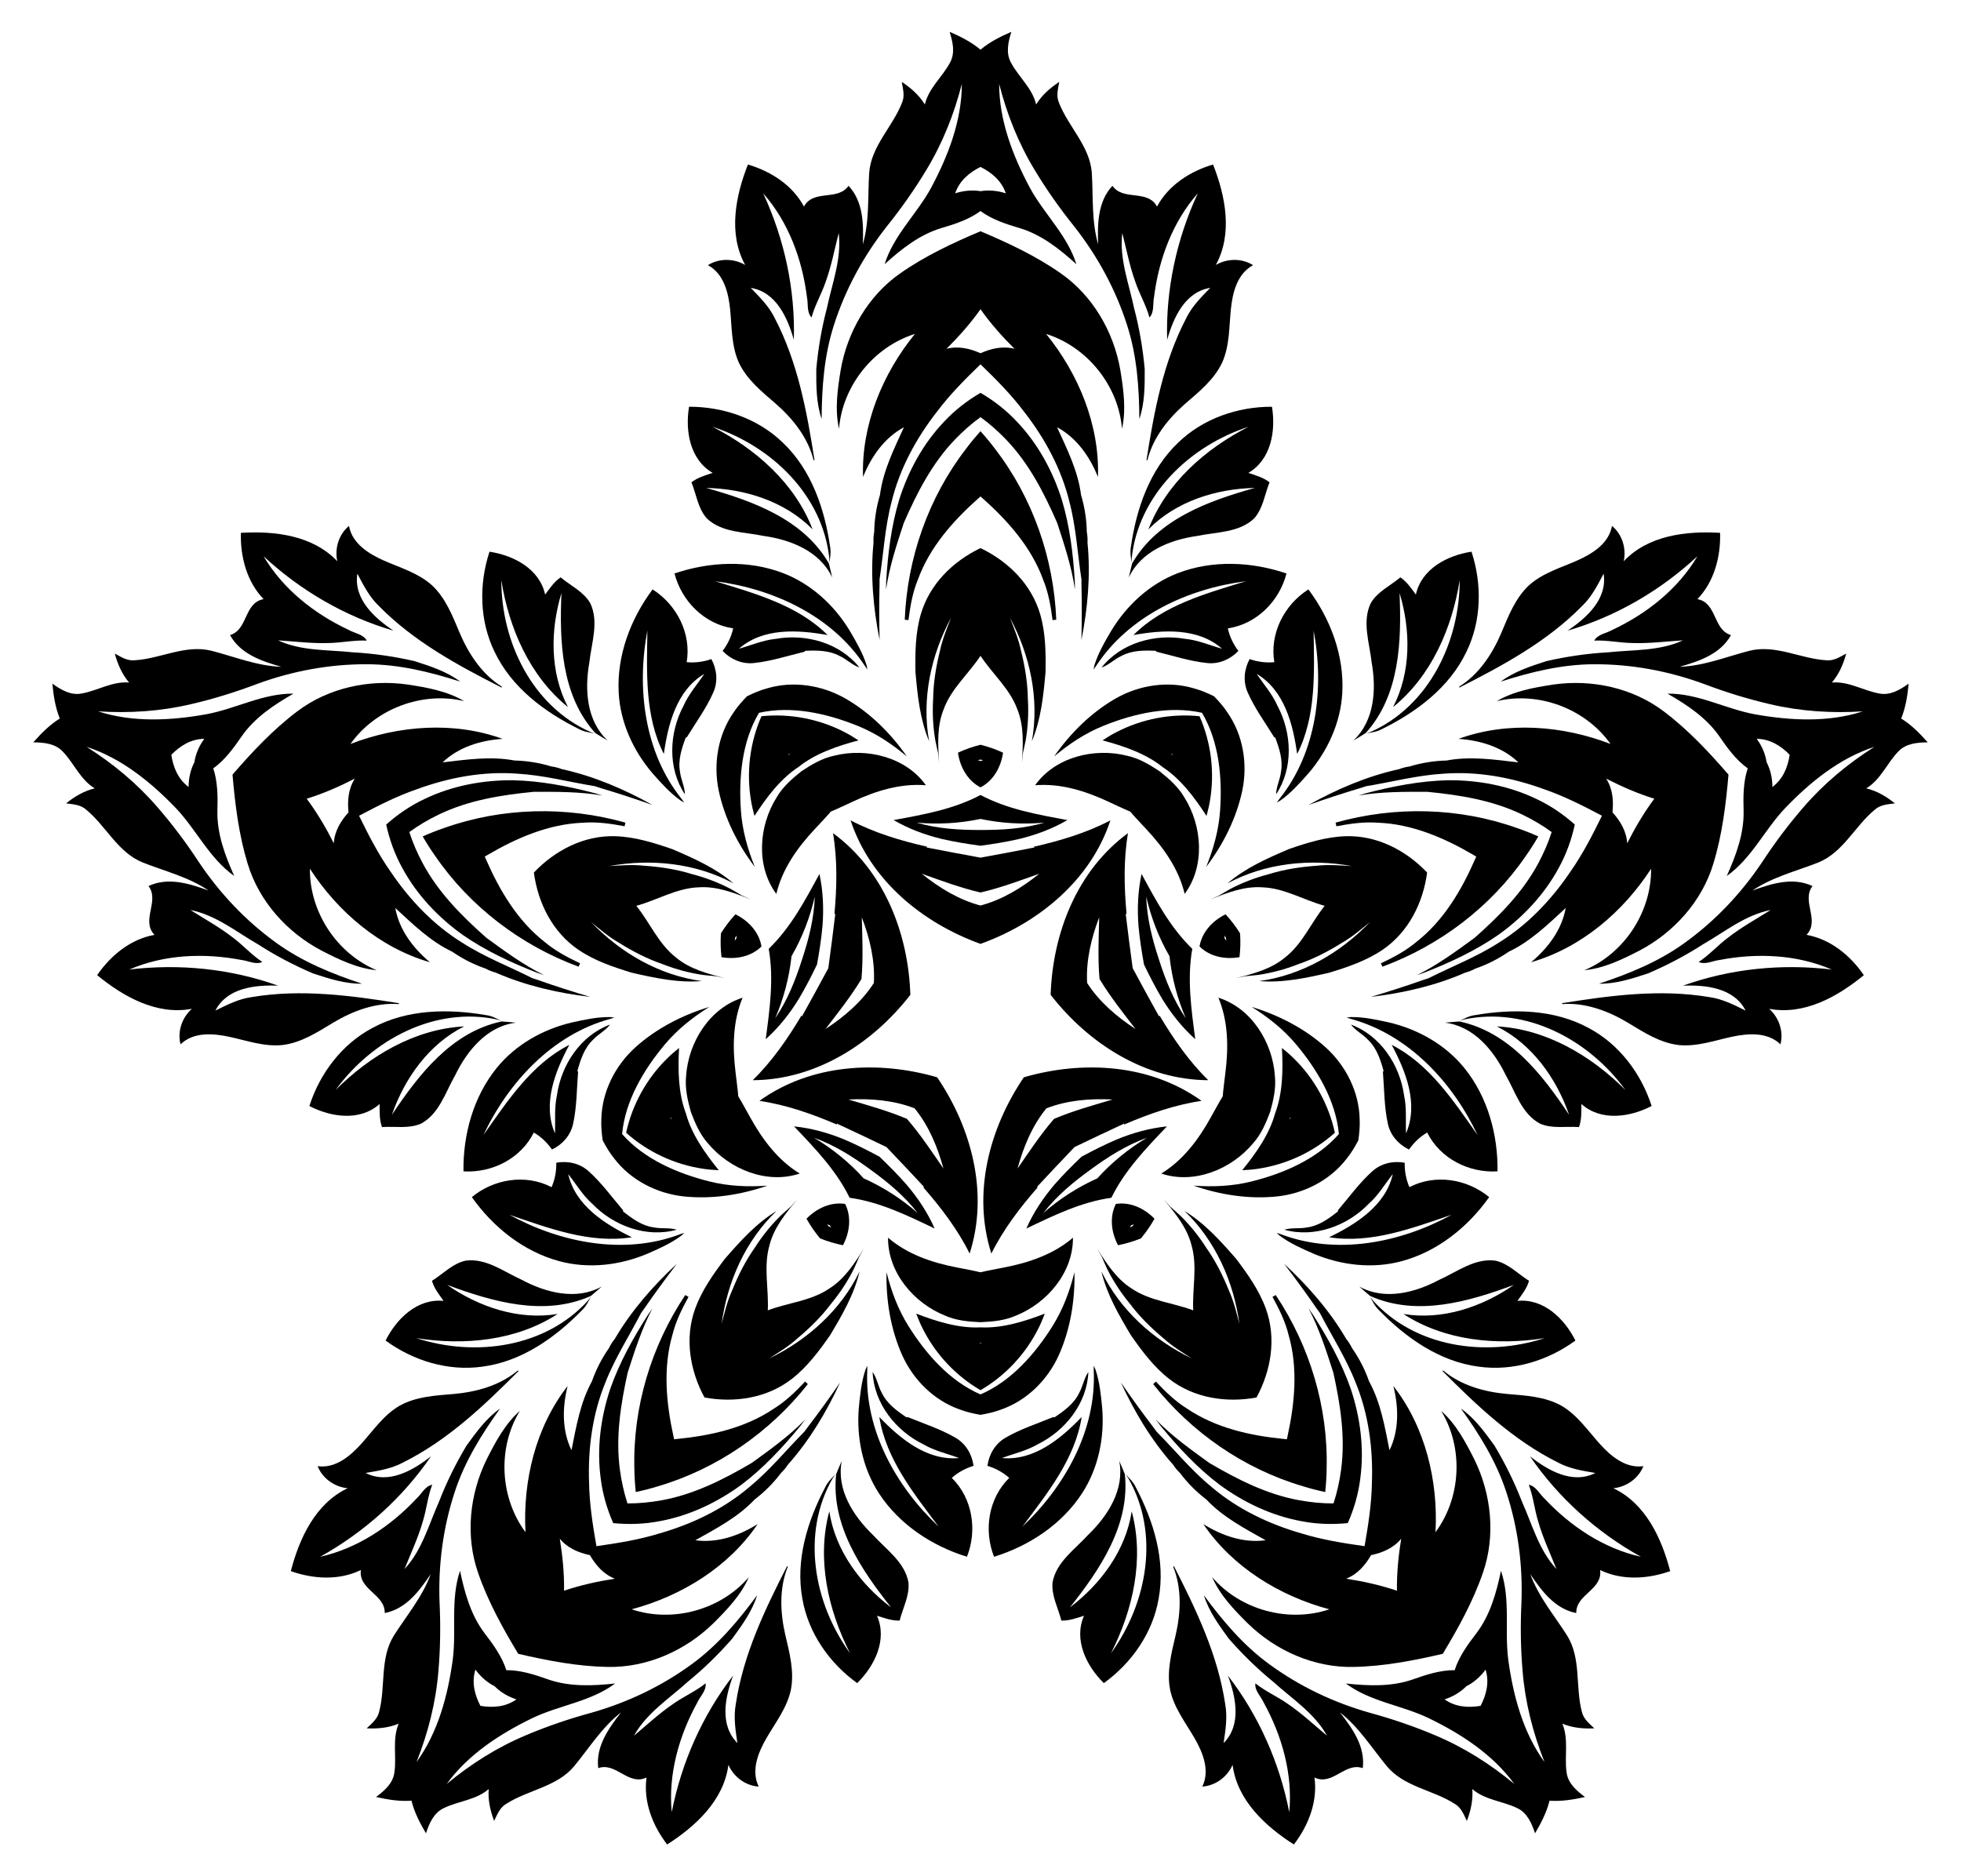<?xml version="1.0" encoding="utf-8"?>

<!DOCTYPE svg PUBLIC "-//W3C//DTD SVG 1.1//EN" "http://www.w3.org/Graphics/SVG/1.1/DTD/svg11.dtd">
<svg version="1.1" id="Layer_1" xmlns="http://www.w3.org/2000/svg" xmlns:xlink="http://www.w3.org/1999/xlink" x="0px" y="0px"
	 viewBox="0 0 1730.677 1656.197" enable-background="new 0 0 1730.677 1656.197" xml:space="preserve">
<g>
	<path d="M1579.476,666.203c-1.663,11.01-5.837,21.433-15.247,28.464c0.001-7.681-1.655-15.194-5.1-21.853
		c-1.127-7.412-4.203-14.463-8.719-20.677C1562.157,652.294,1571.66,658.274,1579.476,666.203z M1542.455,678.232
		c-3.961,11.835-4.008,25.141-3.644,37.495c0.447,20.208-6.71,39.367-14.863,57.491
		c21.963-15.546,33.319-40.73,51.477-59.865c22.133-23.036,48.099-44.139,78.821-54.132
		c-23.33,14.769-44.69,32.486-62.713,53.462c-13.168,15.185-25.221,31.31-36.253,48.122
		c-18.506,27.721-41.736,52.288-68.849,71.731c-22.757,16.42-48.763,26.99-75.249,35.762
		c14.927,0.234,29.296-4.507,43.279-9.086c16.806-7.19,33.015-15.684,48.373-25.585
		c19.366-11.108,37.383-25.983,59.804-30.371c-12.649,7.986-25.824,15.201-37.661,24.45
		c-8.947,6.703-16.399,15.223-25.817,21.395c5.988,2.745,12.434-1.109,18.503-1.756
		c32.806-6.297,68.007-4.936,98.92,8.46c-44.136-5.352-89.437-0.763-131.376,14.241
		c20.192-0.807,45.07,1.794,55.396,21.994c-10.264-5.088-20.638-10.39-32.144-11.931
		c-43.176-7.282-87.239-1.447-130.068,5.433c0.122,0.173,0.405,0.531,0.54,0.73
		c20.415-1.423,40.417,6.075,57.717,16.423c13.908,8.425,28.196,17.728,44.699,19.739
		c16.099,1.68,31.649-3.965,47.137-7.3c14.288-3.059,31.46-4.338,42.864,6.67
		c2.904-11.329-1.301-23.593-9.97-31.337c30.976,5.825,60.447-10.698,83.559-29.71
		c-11.907-17.385-29.464-31.789-50.586-35.568c12.197-12.882-4.832-29.8,5.28-43.094
		c-17.363-8.105-36.128-2.195-53.023,3.967c17.677-11.989,38.532-17.02,58.138-24.765
		c22.133-8.965,32.315-32.312,50.054-46.745c4.827-4.335,11.46-4.599,17.541-5.42
		c-7.468-6.044-15.85-10.987-25.252-13.265c12.758-7.706,18.215-22.112,28.189-32.454
		c6.7-7.233,16.826-8.071,26.037-8.141c-6.909-7.845-14.499-15.541-23.426-21.045
		c3.986-9.7,5.604-20.387,6.582-30.796c-7.493,5.358-16.177,10.632-25.849,8.718
		c-14.148-2.504-27.031-10.951-41.882-9.687c6.268-7.37,10.143-16.295,12.632-25.575
		c-5.402,2.911-10.924,6.596-17.377,5.926c-22.835-1.25-44.795-14.153-67.971-8.396
		c-20.414,5.258-40.243,13.446-61.591,14.137c17.29-4.944,35.945-11.194,45.228-27.956
		c-15.994-4.811-12.162-28.508-29.601-31.76c14.867-15.472,20.605-37.445,20.019-58.508
		c-29.873-1.797-63.428,2.158-85.064,25.078c2.462-11.361-1.345-23.754-10.353-31.213
		c-2.756,15.609-17.4,24.668-30.757,30.591c-14.49,6.405-30.388,10.979-42.425,21.801
		c-12.169,11.327-18.26,27.252-24.56,42.242c-7.913,18.541-19.688,36.363-37.04,47.212
		c0.008,0.24-0.011,0.697-0.007,0.908c38.692-19.608,77.77-40.788,108.42-72.057
		c8.402-8.01,13.678-18.397,18.992-28.546c3.519,22.411-15.078,39.139-31.888,50.354
		c42.748-12.512,82.095-35.428,114.656-65.7c-17.136,29.008-44.814,50.8-75.056,64.988
		c-5.29,3.045-12.77,3.715-16.001,9.456c11.248-0.542,22.284,1.971,33.462,2.135
		c15.013,0.524,29.913-1.383,44.84-2.357c-20.719,9.629-44.038,8.184-66.234,10.581
		c-18.245,1.016-36.35,3.672-54.173,7.734c-14.003,4.515-28.415,9.124-40.354,18.088
		c26.584-8.472,53.836-15.206,81.898-15.299c33.363-0.207,66.596,6.014,97.862,17.564
		c18.807,7.116,38.036,13.077,57.615,17.622c26.911,6.376,54.604,8.155,82.16,6.39
		c-30.728,9.974-64.139,8.164-95.585,2.537c-25.937-4.807-49.927-18.507-76.834-18.174
		c17.249,9.871,34.3,21.163,45.816,37.775C1524.436,660.248,1532.295,670.986,1542.455,678.232z"/>
	<path d="M1306.7,1505.723c-10.985,1.821-22.188,1.072-31.782-5.705c7.306-2.372,13.939-6.269,19.207-11.603
		c6.701-3.362,12.457-8.467,16.971-14.682C1314.576,1484.952,1311.826,1495.838,1306.7,1505.723z M1283.82,1474.23
		c-12.479-0.11-25.149,3.958-36.786,8.121c-19.081,6.67-39.513,5.783-59.27,3.63
		c21.572,16.084,49.033,19.102,72.842,30.458c28.748,13.931,56.842,32.105,75.839,58.236
		c-21.256-17.625-44.706-32.464-70.225-43.123c-18.511-7.831-37.571-14.311-56.969-19.608
		c-32.084-9.034-62.626-23.535-89.496-43.313c-22.648-16.57-40.737-38.036-57.265-60.516
		c4.39,14.269,13.34,26.469,22.015,38.353c12.031,13.762,25.118,26.553,39.281,38.099
		c16.549,14.986,36.263,27.524,47.365,47.492c-11.504-9.562-22.437-19.862-34.891-28.263
		c-9.139-6.438-19.545-10.892-28.326-17.941c-0.76,6.543,4.897,11.482,7.388,17.055
		c16.127,29.255,25.709,63.153,22.522,96.693c-8.549-43.629-26.912-85.296-54.141-120.545
		c7.008,18.955,12.221,43.419-3.8,59.481c1.667-11.334,3.504-22.838,1.415-34.257
		c-6.417-43.313-25.583-83.417-45.36-122.023c-0.127,0.169-0.38,0.549-0.528,0.739
		c7.662,18.976,6.712,40.316,2.216,59.967c-3.715,15.831-8.147,32.294-4.96,48.611
		c3.377,15.83,13.551,28.875,21.509,42.574c7.324,12.643,13.847,28.579,6.902,42.827
		c11.672-0.739,22.036-8.528,26.722-19.166c4.032,31.26,28.854,54.183,54.077,70.288
		c12.854-16.696,21.128-37.846,18.195-59.101c16.021,7.62,26.848-13.804,42.616-8.295
		c2.342-19.018-9.076-35.038-20.158-49.201c16.865,13.107,28.094,31.387,41.519,47.64
		c15.366,18.279,40.716,20.749,59.924,33.16c5.614,3.251,7.915,9.477,10.575,15.008
		c3.44-8.971,5.551-18.469,4.812-28.116c11.271,9.752,26.659,10.491,39.577,16.781
		c8.949,4.137,12.876,13.508,15.788,22.247c5.326-8.995,10.3-18.592,12.776-28.783
		c10.457,0.794,21.121-0.971,31.322-3.257c-7.411-5.47-15.11-12.101-16.279-21.89
		c-1.99-14.229,2.062-29.092-3.73-42.825c8.946,3.683,18.632,4.611,28.227,4.111
		c-4.438-4.239-9.648-8.351-11.005-14.695c-5.868-22.103-0.382-46.976-13.019-67.239
		c-11.309-17.79-25.224-34.118-32.478-54.208c10.045,14.916,21.753,30.727,40.564,34.375
		c-0.367-16.698,23.355-20.376,21.059-37.967c19.309,9.358,41.98,8.025,61.831,0.959
		c-7.522-28.966-21.653-59.657-50.137-73.151c11.566-1.169,22.176-8.619,26.486-19.492
		c-15.697,2.202-28.837-8.926-38.598-19.799c-10.569-11.801-19.832-25.508-33.844-33.612
		c-14.533-8.073-31.56-8.945-47.764-10.304c-20.079-1.797-40.668-7.488-56.347-20.638
		c-0.226,0.082-0.666,0.205-0.866,0.274c30.605,30.739,62.824,61.36,102.034,80.847
		c10.214,5.516,21.723,7.324,33.018,9.241c-20.227,10.273-41.882-2.245-57.744-14.767
		c25.11,36.789,59.062,67.129,97.915,88.742c-32.883-7.333-62.161-26.922-85.001-51.3
		c-4.53-4.091-7.479-10.997-13.937-12.296c3.991,10.53,5.011,21.802,8.31,32.484
		c4.141,14.44,10.559,28.022,16.098,41.917c-15.56-16.729-21.392-39.353-30.531-59.723
		c-6.604-17.038-14.725-33.436-24.096-49.132c-8.621-11.923-17.459-24.204-29.673-32.789
		c16.272,22.665,31.098,46.502,39.858,73.162c10.507,31.666,14.859,65.195,13.537,98.5
		c-0.956,20.086-0.683,40.215,1.044,60.24c2.252,27.564,9.118,54.452,19.312,80.113
		c-18.982-26.142-27.584-58.477-31.95-90.123c-3.443-26.153,2.173-53.203-6.458-78.689
		c-4.058,19.455-9.528,39.161-21.768,55.247C1295.355,1451.535,1287.571,1462.328,1283.82,1474.23z"/>
	<path d="M423.977,1505.723c-5.126-9.884-7.876-20.77-4.396-31.99c4.514,6.215,10.27,11.319,16.971,14.682
		c5.269,5.334,11.902,9.231,19.207,11.603C446.165,1506.795,434.962,1507.544,423.977,1505.723z M446.858,1474.23
		c-3.752-11.902-11.535-22.695-19.09-32.476c-12.239-16.086-17.71-35.792-21.768-55.247
		c-8.63,25.487-3.015,52.536-6.458,78.689c-4.365,31.646-12.968,63.981-31.95,90.123
		c10.194-25.662,17.06-52.549,19.312-80.113c1.727-20.025,2-40.155,1.044-60.24
		c-1.322-33.305,3.031-66.834,13.537-98.5c8.76-26.66,23.586-50.497,39.858-73.162
		c-12.214,8.585-21.052,20.866-29.673,32.789c-9.37,15.695-17.491,32.094-24.096,49.132
		c-9.139,20.37-14.971,42.994-30.531,59.723c5.539-13.895,11.957-27.477,16.098-41.917
		c3.299-10.681,4.319-21.954,8.31-32.484c-6.458,1.299-9.407,8.206-13.937,12.296
		c-22.84,24.378-52.118,43.967-85.001,51.3c38.852-21.612,72.805-51.953,97.915-88.742
		c-15.861,12.522-37.517,25.04-57.744,14.767c11.295-1.917,22.803-3.725,33.018-9.241
		c39.21-19.487,71.429-50.108,102.034-80.847c-0.2-0.068-0.64-0.192-0.866-0.274
		c-15.68,13.151-36.269,18.842-56.347,20.638c-16.204,1.359-33.231,2.231-47.764,10.304
		c-14.012,8.104-23.274,21.811-33.844,33.612c-9.761,10.873-22.902,22.001-38.598,19.799
		c4.31,10.873,14.92,18.323,26.486,19.492c-28.484,13.494-42.615,44.185-50.137,73.151
		c19.851,7.066,42.523,8.399,61.831-0.959c-2.296,17.591,21.425,21.269,21.058,37.967
		c18.811-3.649,30.519-19.46,40.564-34.375c-7.254,20.09-21.169,36.418-32.478,54.208
		c-12.637,20.262-7.151,45.135-13.019,67.239c-1.357,6.344-6.568,10.456-11.005,14.695
		c9.595,0.5,19.28-0.428,28.227-4.111c-5.792,13.733-1.74,28.596-3.73,42.825
		c-1.169,9.79-8.869,16.42-16.28,21.89c10.201,2.286,20.865,4.05,31.322,3.257
		c2.477,10.191,7.45,19.787,12.776,28.783c2.912-8.739,6.839-18.11,15.788-22.247
		c12.918-6.29,28.305-7.029,39.577-16.781c-0.739,9.646,1.372,19.145,4.812,28.116
		c2.66-5.53,4.961-11.757,10.575-15.008c19.208-12.411,44.559-14.88,59.925-33.16
		c13.425-16.253,24.654-34.532,41.519-47.64c-11.082,14.163-22.5,30.184-20.158,49.201
		c15.768-5.509,26.596,15.915,42.616,8.295c-2.934,21.255,5.34,42.405,18.195,59.101
		c25.223-16.105,50.046-39.028,54.078-70.288c4.686,10.638,15.05,18.427,26.722,19.166
		c-6.945-14.248-0.422-30.184,6.902-42.827c7.957-13.699,18.131-26.744,21.509-42.574
		c3.187-16.316-1.246-32.78-4.96-48.611c-4.496-19.651-5.446-40.991,2.216-59.967
		c-0.147-0.19-0.401-0.57-0.528-0.739c-19.777,38.606-38.943,78.71-45.36,122.023
		c-2.09,11.419-0.253,22.923,1.415,34.257c-16.02-16.062-10.807-40.526-3.8-59.481
		c-27.229,35.249-45.593,76.916-54.141,120.545c-3.187-33.54,6.396-67.439,22.522-96.693
		c2.49-5.573,8.147-10.512,7.388-17.055c-8.781,7.05-19.187,11.503-28.326,17.941
		c-12.454,8.4-23.387,18.701-34.891,28.263c11.102-19.968,30.817-32.506,47.365-47.492
		c14.163-11.546,27.25-24.337,39.281-38.099c8.675-11.883,17.625-24.084,22.015-38.353
		c-16.527,22.48-34.616,43.946-57.265,60.516c-26.87,19.778-57.413,34.279-89.496,43.313
		c-19.398,5.298-38.458,11.778-56.969,19.608c-25.519,10.659-48.969,25.498-70.225,43.123
		c18.997-26.131,47.091-44.305,75.839-58.236c23.809-11.356,51.27-14.374,72.842-30.458
		c-19.756,2.153-40.189,3.04-59.27-3.63C472.006,1478.188,459.337,1474.121,446.858,1474.23z"/>
	<path d="M151.201,666.203c7.816-7.93,17.32-13.909,29.066-14.066c-4.516,6.213-7.592,13.265-8.719,20.677
		c-3.445,6.659-5.101,14.172-5.1,21.853C157.037,687.636,152.863,677.213,151.201,666.203z M188.222,678.232
		c10.161-7.246,18.02-17.984,24.987-28.192c11.517-16.611,28.568-27.904,45.817-37.775
		c-26.906-0.332-50.897,13.367-76.834,18.174c-31.446,5.628-64.857,7.438-95.585-2.537
		c27.556,1.765,55.249-0.014,82.16-6.39c19.579-4.545,38.808-10.506,57.615-17.622
		c31.266-11.549,64.499-17.77,97.862-17.564c28.062,0.093,55.314,6.827,81.898,15.299
		c-11.939-8.963-26.35-13.573-40.354-18.088c-17.823-4.062-35.928-6.718-54.173-7.734
		c-22.197-2.397-45.516-0.953-66.234-10.581c14.927,0.974,29.827,2.881,44.84,2.357
		c11.178-0.164,22.214-2.677,33.462-2.135c-3.231-5.74-10.711-6.411-16.001-9.456
		c-30.242-14.189-57.92-35.981-75.056-64.988c32.56,30.272,71.908,53.187,114.656,65.7
		c-16.811-11.216-35.408-27.943-31.888-50.354c5.313,10.15,10.589,20.536,18.992,28.546
		c30.65,31.269,69.728,52.449,108.42,72.057c0.003-0.211-0.015-0.668-0.007-0.908
		c-17.352-10.848-29.127-28.671-37.04-47.212c-6.3-14.991-12.391-30.915-24.56-42.242
		c-12.037-10.822-27.935-15.395-42.425-21.801c-13.357-5.923-28.001-14.982-30.757-30.591
		c-9.009,7.459-12.815,19.852-10.353,31.213c-21.636-22.92-55.191-26.875-85.064-25.078
		c-0.586,21.063,5.152,43.037,20.019,58.508c-17.44,3.252-13.607,26.949-29.601,31.76
		c9.283,16.762,27.938,23.012,45.228,27.956c-21.349-0.691-41.177-8.879-61.591-14.137
		c-23.176-5.757-45.136,7.146-67.971,8.396c-6.453,0.67-11.974-3.015-17.377-5.926
		c2.49,9.28,6.365,18.205,12.633,25.575c-14.851-1.264-27.734,7.182-41.882,9.687
		c-9.672,1.913-18.357-3.361-25.849-8.718c0.978,10.408,2.595,21.095,6.582,30.796
		c-8.927,5.505-16.517,13.2-23.426,21.045c9.211,0.07,19.337,0.908,26.037,8.141
		c9.974,10.342,15.432,24.748,28.189,32.454c-9.403,2.278-17.784,7.221-25.252,13.265
		c6.082,0.821,12.714,1.085,17.541,5.42c17.739,14.433,27.921,37.78,50.054,46.745
		c19.606,7.745,40.46,12.776,58.138,24.765c-16.894-6.163-35.66-12.072-53.022-3.967
		c10.112,13.294-6.918,30.212,5.28,43.094c-21.122,3.778-38.679,18.183-50.586,35.568
		c23.111,19.012,52.583,35.536,83.559,29.71c-8.67,7.744-12.874,20.008-9.97,31.337
		c11.405-11.008,28.576-9.729,42.864-6.67c15.488,3.335,31.038,8.98,47.137,7.3
		c16.503-2.011,30.791-11.314,44.699-19.739c17.3-10.348,37.302-17.846,57.717-16.423
		c0.135-0.199,0.418-0.557,0.54-0.73c-42.828-6.879-86.892-12.714-130.068-5.433
		c-11.506,1.542-21.879,6.843-32.144,11.931c10.326-20.2,35.203-22.802,55.396-21.994
		c-41.938-15.004-87.24-19.593-131.376-14.241c30.913-13.395,66.114-14.757,98.921-8.46
		c6.07,0.646,12.515,4.5,18.503,1.756c-9.418-6.173-16.869-14.693-25.817-21.395
		c-11.838-9.248-25.013-16.464-37.661-24.45c22.421,4.388,40.438,19.264,59.804,30.371
		c15.357,9.902,31.567,18.395,48.373,25.585c13.983,4.578,28.351,9.32,43.279,9.086
		c-26.486-8.772-52.492-19.342-75.249-35.762c-27.113-19.443-50.342-44.01-68.849-71.731
		c-11.033-16.811-23.085-32.936-36.253-48.122c-18.023-20.976-39.383-38.693-62.713-53.462
		c30.722,9.992,56.688,31.095,78.821,54.132c18.158,19.135,29.514,44.319,51.477,59.865
		c-8.153-18.124-15.31-37.283-14.863-57.491C192.23,703.373,192.183,690.067,188.222,678.232z"/>
	<path d="M865.339,147.352c9.957,4.983,18.58,12.174,22.359,23.297c-7.305-2.375-14.962-3.121-22.359-1.903
		c-7.398-1.218-15.054-0.472-22.359,1.903C846.758,159.526,855.382,152.335,865.339,147.352z M865.339,186.278
		c10.031,7.424,22.672,11.58,34.533,15.052c19.357,5.82,35.366,18.547,50.084,31.901
		c-7.998-25.692-28.441-44.275-41.028-67.457c-15.069-28.168-27.116-59.385-27.125-91.691
		c6.837,26.752,17.086,52.541,31.466,76.164c10.373,17.216,21.984,33.662,34.564,49.349
		c20.646,26.167,36.832,55.851,46.945,87.645c8.584,26.717,10.6,54.717,10.758,82.617
		c4.835-14.124,4.766-29.255,4.733-43.968c-1.645-18.206-4.714-36.246-9.385-53.912
		c-4.58-21.851-13.159-43.582-10.404-66.263c3.686,14.497,6.477,29.257,11.615,43.374
		c3.61,10.58,9.41,20.3,12.37,31.165c4.461-4.847,2.787-12.168,4.048-18.14
		c4.149-33.147,16.321-66.204,38.614-91.465c-18.729,40.322-28.363,84.824-27.054,129.346
		c5.472-19.454,15.634-42.309,38.036-45.888c-8.011,8.19-16.259,16.417-21.28,26.884
		c-20.267,38.812-28.334,82.523-35.026,125.38c0.202-0.062,0.631-0.221,0.861-0.287
		c4.955-19.855,18.267-36.561,33.455-49.817c12.31-10.624,25.573-21.338,32.585-36.411
		c6.573-14.792,6.009-31.326,7.624-47.086c1.506-14.534,5.596-31.26,19.589-38.705
		c-9.877-6.263-22.84-6.054-32.884-0.202c15.112-27.66,8.505-60.795-2.435-88.65
		c-20.213,5.952-39.338,18.199-49.459,37.119c-8.482-15.581-29.835-4.613-39.353-18.338
		c-13.073,14.009-13.252,33.682-12.612,51.653c-5.94-20.517-4.28-41.906-5.588-62.945
		c-1.687-23.82-20.744-40.719-28.989-62.05c-2.631-5.93-0.833-12.32,0.266-18.357
		c-8.056,5.235-15.347,11.679-20.419,19.917c-3.386-14.514-15.401-24.157-22.155-36.839
		c-4.808-8.607-2.477-18.497,0.304-27.278c-9.596,4.147-19.261,8.987-27.254,15.776
		c-7.994-6.789-17.658-11.629-27.254-15.776c2.78,8.782,5.112,18.671,0.304,27.278
		c-6.754,12.682-18.768,22.324-22.155,36.839c-5.072-8.238-12.363-14.682-20.419-19.917
		c1.099,6.037,2.897,12.427,0.266,18.357c-8.245,21.331-27.302,38.229-28.989,62.05
		c-1.308,21.04,0.352,42.428-5.588,62.945c0.64-17.972,0.462-37.645-12.612-51.653
		c-9.518,13.725-30.871,2.757-39.353,18.338c-10.12-18.92-29.245-31.168-49.459-37.119
		c-10.94,27.855-17.548,60.991-2.435,88.65c-10.044-5.852-23.007-6.062-32.884,0.202
		c13.993,7.445,18.083,24.171,19.589,38.705c1.614,15.76,1.051,32.293,7.623,47.086
		c7.012,15.073,20.275,25.787,32.585,36.411c15.188,13.255,28.5,29.962,33.455,49.817
		c0.231,0.067,0.659,0.225,0.861,0.287c-6.692-42.858-14.759-86.568-35.026-125.38
		c-5.021-10.466-13.27-18.694-21.28-26.884c22.402,3.578,32.564,26.434,38.036,45.888
		c1.31-44.522-8.325-89.025-27.054-129.346c22.293,25.261,34.465,58.318,38.614,91.465
		c1.261,5.972-0.413,13.293,4.048,18.14c2.96-10.864,8.761-20.584,12.371-31.165
		c5.138-14.116,7.929-28.876,11.615-43.374c2.755,22.68-5.825,44.411-10.404,66.263
		c-4.671,17.666-7.74,35.706-9.385,53.912c-0.033,14.713-0.103,29.844,4.733,43.968
		c0.158-27.901,2.174-55.9,10.758-82.617c10.113-31.794,26.299-61.478,46.945-87.645
		c12.579-15.688,24.19-32.133,34.563-49.349c14.38-23.623,24.629-49.412,31.466-76.164
		c-0.01,32.306-12.056,63.523-27.125,91.691c-12.587,23.182-33.029,41.765-41.028,67.457
		c14.718-13.354,30.727-26.081,50.084-31.901C842.667,197.858,855.307,193.702,865.339,186.278z"/>
	<path d="M1460.008,705.021c-9.198,12.307-17.045,25.698-23.935,39.334c-0.629-10.654-6.079-19.654-12.978-27.34
		c1.064-10.273,0.183-20.758-5.57-29.747C1431.113,694.25,1445.333,700.47,1460.008,705.021z M1413.789,720.038
		c-8.293,16.962-16.912,33.8-27.775,49.287c-16.753,24.851-37.824,47.078-63.469,62.893
		c-19.436,12.483-41.111,20.836-61.698,31.192l-5.216,1.73c-15.112,5.321-30.374,10.216-45.732,14.792
		c28.41-3.353,57.089-9.925,83.208-21.391c3.157-0.838,6.165-2.036,8.97-3.566
		c10.439-3.577,20.36-8.632,29.43-14.895c19.315-9.104,34.793-24.294,50.317-38.603
		c-3.445,19.277-15.817,35.564-30.582,47.878c44.092-12.683,81.231-44.404,105.933-82.519
		c0.383,38.098-23.702,74.86-58.928,89.558c17.289-1.639,33.316-9.438,48.583-17.283
		c30.503-16.011,55.285-43.58,65.299-76.791c7.767-25.473,11.077-52.099,13.345-78.571
		c-17.394-20.083-35.722-39.679-56.979-55.721c-27.622-20.982-63.876-28.719-97.965-23.743
		c-16.962,2.626-34.512,5.738-49.463,14.574c37.138-8.813,78.231,6.77,100.315,37.818
		c-42.388-16.317-91.079-20.15-134.205-4.494c19.183,1.283,38.766,7.188,52.883,20.759
		c-20.97-2.451-42.42-5.642-63.397-1.655c-11.02,0.265-22.017,2.006-32.565,5.249
		c-3.169,0.411-6.306,1.21-9.354,2.387c-27.87,6.077-54.935,17.617-79.89,31.603
		c15.114-5.325,30.338-10.336,45.692-14.914l5.237-1.666c22.742-3.723,45.187-9.705,68.249-11.03
		c30.043-2.28,60.155,3.317,88.315,13.575C1380.239,702.634,1397.109,711.191,1413.789,720.038z"/>
	<path d="M1232.865,1404.097c-14.548-4.945-29.708-8.27-44.805-10.609c9.938-3.89,16.814-11.855,21.991-20.791
		c10.099-2.163,19.798-6.24,26.57-14.49C1234.18,1373.288,1232.657,1388.733,1232.865,1404.097z
		 M1204.299,1364.78c-18.694-2.646-37.372-5.639-55.457-11.185c-28.811-8.253-56.462-21.424-79.427-40.928
		c-17.878-14.627-32.52-32.66-48.731-49.039l-3.257-4.426c-9.73-12.728-19.102-25.73-28.2-38.922
		c11.969,25.983,27.081,51.228,46.057,72.526c1.773,2.744,3.842,5.234,6.164,7.429
		c6.628,8.823,14.501,16.696,23.261,23.387c14.627,15.556,33.856,25.582,52.262,35.925
		c-19.398,2.68-38.711-4.053-54.985-14.29c25.688,38.015,67.333,63.534,111.216,75.248
		c-36.115,12.137-78.52,0.591-103.385-28.369c6.902,15.936,19.271,28.769,31.45,40.864
		c24.653,24.063,58.531,39.112,93.211,38.373c26.626-0.485,52.972-5.565,78.849-11.588
		c13.725-22.749,26.698-46.236,35.387-71.409c11.419-32.754,7.575-69.624-7.692-100.507
		c-7.739-15.32-16.122-31.05-29.145-42.538c19.858,32.597,17.736,76.494-4.968,107.091
		c2.419-45.355-8.981-92.848-37.198-129.025c4.707,18.641,5.143,39.09-3.401,56.71
		c-4.149-20.701-7.742-42.087-18.017-60.806c-3.657-10.398-8.712-20.319-15.055-29.349
		c-1.37-2.887-3.099-5.624-5.161-8.158c-14.392-24.628-33.731-46.802-54.744-66.214
		c9.735,12.729,19.205,25.66,28.303,38.847l3.203,4.465c10.569,20.479,23.194,39.977,31.58,61.5
		c11.452,27.868,15.434,58.236,14.38,88.187C1210.484,1327.495,1207.56,1346.183,1204.299,1364.78z"/>
	<path d="M497.812,1404.097c0.207-15.364-1.315-30.809-3.756-45.89c6.771,8.25,16.471,12.327,26.57,14.49
		c5.177,8.936,12.053,16.901,21.991,20.791C527.52,1395.827,512.36,1399.152,497.812,1404.097z M526.378,1364.78
		c-3.26-18.597-6.185-37.285-6.5-56.199c-1.054-29.952,2.928-60.319,14.38-88.187
		c8.387-21.523,21.012-41.021,31.58-61.5l3.203-4.465c9.098-13.187,18.568-26.118,28.303-38.847
		c-21.013,19.412-40.352,41.586-54.744,66.214c-2.062,2.534-3.791,5.271-5.161,8.158
		c-6.343,9.03-11.398,18.951-15.055,29.349c-10.275,18.719-13.868,40.105-18.017,60.806
		c-8.544-17.62-8.108-38.069-3.401-56.71c-28.216,36.178-39.617,83.67-37.198,129.025
		c-22.703-30.597-24.826-74.494-4.968-107.091c-13.024,11.489-21.406,27.218-29.145,42.538
		c-15.267,30.883-19.111,67.753-7.692,100.507c8.689,25.173,21.662,48.66,35.387,71.409
		c25.877,6.024,52.223,11.103,78.849,11.588c34.68,0.739,68.557-14.311,93.211-38.373
		c12.179-12.095,24.548-24.928,31.45-40.864c-24.865,28.959-67.269,40.506-103.385,28.369
		c43.883-11.714,85.528-37.233,111.216-75.248c-16.274,10.237-35.587,16.971-54.985,14.29
		c18.406-10.343,37.635-20.369,52.262-35.925c8.76-6.691,16.633-14.564,23.26-23.387
		c2.322-2.195,4.391-4.686,6.164-7.429c18.976-21.298,34.088-46.543,46.057-72.526
		c-9.098,13.192-18.469,26.195-28.2,38.922l-3.257,4.426c-16.211,16.38-30.853,34.412-48.731,49.039
		c-22.965,19.503-50.616,32.674-79.427,40.928C563.749,1359.141,545.072,1362.134,526.378,1364.78z"/>
	<path d="M270.669,705.021c14.676-4.55,28.895-10.771,42.484-17.753c-5.753,8.989-6.634,19.474-5.57,29.747
		c-6.899,7.685-12.349,16.686-12.978,27.34C287.714,730.719,279.867,717.328,270.669,705.021z M316.889,720.038
		c16.679-8.847,33.549-17.404,51.44-23.548c28.16-10.258,58.272-15.855,88.315-13.575
		c23.062,1.325,45.507,7.307,68.249,11.03l5.237,1.666c15.354,4.578,30.578,9.588,45.692,14.914
		c-24.955-13.986-52.02-25.526-79.89-31.603c-3.047-1.178-6.185-1.976-9.354-2.387
		c-10.548-3.242-21.545-4.984-32.565-5.249c-20.978-3.987-42.427-0.796-63.397,1.655
		c14.117-13.57,33.7-19.475,52.883-20.759c-43.126-15.656-91.818-11.823-134.205,4.494
		c22.084-31.047,63.177-46.631,100.315-37.818c-14.951-8.836-32.501-11.948-49.463-14.574
		c-34.089-4.976-70.342,2.761-97.965,23.743c-21.256,16.043-39.584,35.638-56.979,55.721
		c2.268,26.472,5.578,53.098,13.345,78.571c10.014,33.211,34.796,60.78,65.299,76.791
		c15.266,7.846,31.293,15.644,48.583,17.283c-35.226-14.699-59.311-51.46-58.928-89.558
		c24.702,38.115,61.841,69.836,105.933,82.519c-14.765-12.314-27.137-28.601-30.582-47.878
		c15.524,14.309,31.002,29.498,50.317,38.603c9.07,6.263,18.991,11.318,29.43,14.895
		c2.805,1.53,5.813,2.728,8.97,3.566c26.119,11.466,54.798,18.037,83.208,21.391
		c-15.358-4.576-30.62-9.47-45.732-14.792l-5.216-1.73c-20.587-10.356-42.261-18.709-61.698-31.192
		c-25.645-15.814-46.716-38.042-63.469-62.893C333.8,753.838,325.182,737,316.889,720.038z"/>
	<path d="M865.339,272.968c8.863,12.551,19.173,24.152,30.012,34.918c-10.327-2.694-20.571-0.292-30.012,3.895
		c-9.441-4.186-19.685-6.589-30.012-3.895C846.165,297.12,856.476,285.519,865.339,272.968z M865.339,321.566
		c13.569,13.129,26.919,26.529,38.292,41.646c18.458,23.612,33.086,50.52,40.201,79.797
		c5.866,22.342,7.113,45.537,10.6,68.317l0.034,5.495c0.391,16.017,0.33,32.044-0.064,48.064
		c5.59-28.055,8.202-57.362,5.369-85.746c0.178-3.262-0.032-6.493-0.62-9.633
		c-0.176-11.034-1.918-22.031-5.071-32.593c-2.69-21.183-12.353-40.597-21.165-59.783
		c17.269,9.233,28.936,26.032,36.084,43.88c1.563-45.853-17.129-90.977-45.745-126.248
		c36.352,11.409,63.871,45.675,66.966,83.719c3.783-16.95,1.32-34.602-1.424-51.546
		c-5.801-33.958-24.363-66.046-52.854-85.833c-21.826-15.258-46.126-26.634-70.602-36.971
		c-24.475,10.337-48.776,21.713-70.602,36.971c-28.491,19.787-47.052,51.875-52.854,85.833
		c-2.744,16.944-5.208,34.596-1.424,51.546c3.094-38.044,30.613-72.31,66.966-83.719
		c-28.616,35.271-47.309,80.395-45.745,126.248c7.148-17.848,18.816-34.647,36.084-43.88
		c-8.811,19.186-18.474,38.6-21.165,59.783c-3.154,10.562-4.896,21.559-5.071,32.593
		c-0.588,3.141-0.798,6.372-0.62,9.633c-2.833,28.384-0.221,57.69,5.369,85.746
		c-0.394-16.02-0.455-32.048-0.064-48.064l0.034-5.495c3.487-22.78,4.734-45.974,10.6-68.317
		c7.115-29.277,21.744-56.185,40.201-79.797C838.419,348.095,851.77,334.695,865.339,321.566z"/>
	<path d="M1302.86,756.082c-0.378,0.833-0.749,1.669-1.112,2.509c-11.954,27.364-27.837,54.185-51.712,72.816
		c-9.365,7.921-20.268,13.678-31.322,18.875l1.331,3.006c50.921-18.809,95.957-53.047,126.669-97.909
		c3.918-5.528,7.516-11.251,10.913-17.092c-6.182-2.729-12.456-5.244-18.875-7.413
		c-51.216-18.242-107.775-19.47-160.027-4.756l0.691,3.215c11.998-2.293,24.202-4.045,36.434-3.141
		c30.267,1.039,58.881,13.402,84.636,28.513C1301.273,755.171,1302.064,755.63,1302.86,756.082z"/>
	<path d="M1135.742,1270.418c-0.909-0.102-1.819-0.196-2.73-0.282c-29.719-2.913-60.135-9.731-85.232-26.68
		c-10.427-6.458-19.271-15.05-27.63-23.957l-2.448,2.195c33.624,42.617,80.103,74.868,132.26,90.214
		c6.468,2.018,13.023,3.671,19.627,5.097c0.685-6.722,1.138-13.466,1.217-20.242
		c1.523-54.346-14.787-108.517-44.928-153.664l-2.844,1.65c5.888,10.702,11.326,21.768,14.246,33.681
		c8.365,29.106,5.449,60.14-0.964,89.305C1136.117,1268.628,1135.925,1269.522,1135.742,1270.418z"/>
	<path d="M594.936,1270.418c-0.184-0.896-0.376-1.791-0.575-2.684c-6.413-29.165-9.328-60.199-0.964-89.305
		c2.92-11.913,8.358-22.979,14.246-33.681l-2.844-1.65c-30.14,45.148-46.451,99.318-44.928,153.664
		c0.08,6.776,0.532,13.52,1.217,20.242c6.605-1.426,13.159-3.079,19.627-5.097
		c52.157-15.345,98.636-47.597,132.26-90.214l-2.448-2.195c-8.359,8.907-17.203,17.498-27.63,23.957
		c-25.097,16.95-55.513,23.767-85.232,26.68C596.755,1270.222,595.845,1270.316,594.936,1270.418z"/>
	<path d="M427.818,756.082c0.795-0.452,1.587-0.91,2.375-1.376c25.756-15.112,54.37-27.474,84.636-28.513
		c12.232-0.904,24.437,0.848,36.434,3.141l0.69-3.215c-52.252-14.714-108.811-13.486-160.027,4.756
		c-6.42,2.169-12.693,4.684-18.875,7.413c3.397,5.841,6.995,11.563,10.913,17.092
		c30.712,44.862,75.748,79.1,126.669,97.909l1.331-3.006c-11.054-5.197-21.958-10.953-31.322-18.875
		c-23.875-18.631-39.758-45.452-51.712-72.816C428.566,757.751,428.196,756.914,427.818,756.082z"/>
	<path d="M865.339,438.204c0.675,0.617,1.356,1.228,2.043,1.833c22.331,19.825,42.931,43.219,53.272,71.683
		c4.64,11.354,6.745,23.503,8.272,35.622l3.271-0.337c-2.153-54.241-20.798-107.653-53.974-150.725
		c-4.047-5.435-8.377-10.625-12.883-15.661c-4.505,5.036-8.836,10.226-12.883,15.661
		c-33.176,43.072-51.821,96.484-53.974,150.725l3.271,0.337c1.527-12.119,3.632-24.268,8.272-35.622
		c10.341-28.464,30.941-51.858,53.272-71.683C863.982,439.432,864.663,438.821,865.339,438.204z"/>
	<path d="M1369.424,734.453c-3.074,9.603-7.166,18.899-11.926,27.759c-13.743,25.629-34.451,46.399-56.027,65.532
		c-16.343,11.912-32.776,24.044-50.997,32.993l6.535-2.231c22.76-8.918,45.083-19.286,65.216-33.229
		c21.789-15.558,40.688-35.54,53.431-59.186c6.644-12.033,11.291-24.949,14.177-38.271
		c-10.165-9.081-21.516-16.799-33.964-22.629c-24.208-11.64-51.242-16.697-78.015-16.476
		c-24.483,0.554-48.637,5.286-72.293,11.45l-6.598,2.037c20.002-3.47,40.427-3.314,60.651-3.283
		c28.701,2.798,57.663,7.429,83.846,20.085C1352.518,723.376,1361.292,728.491,1369.424,734.453z"/>
	<path d="M1176.881,1327.042c-10.083,0.044-20.188-0.976-30.086-2.764c-28.621-5.151-54.774-18.427-79.638-33.034
		c-16.38-11.862-32.996-23.741-47.138-38.306l4.141,5.526c15.514,18.891,32.274,36.917,51.756,51.756
		c21.53,15.915,46.373,27.714,72.8,32.526c13.497,2.6,27.217,3.029,40.779,1.657
		c5.496-12.474,9.328-25.654,11.026-39.295c3.589-26.62,0.045-53.894-8.438-79.288
		c-8.092-23.114-20.057-44.623-33.229-65.216l-3.976-5.646c9.481,17.95,15.645,37.424,21.865,56.667
		c6.208,28.161,10.753,57.136,6.808,85.948C1182.191,1307.54,1180.038,1317.465,1176.881,1327.042z"/>
	<path d="M553.797,1327.042c-3.157-9.576-5.311-19.502-6.668-29.468c-3.946-28.812,0.599-57.787,6.808-85.948
		c6.22-19.244,12.383-38.717,21.865-56.667l-3.976,5.646c-13.172,20.593-25.137,42.102-33.229,65.216
		c-8.483,25.394-12.027,52.668-8.438,79.288c1.698,13.64,5.53,26.821,11.026,39.295
		c13.562,1.372,27.281,0.944,40.779-1.657c26.426-4.813,51.27-16.611,72.8-32.526
		c19.482-14.839,36.241-32.865,51.756-51.756l4.141-5.526c-14.142,14.564-30.758,26.443-47.138,38.306
		c-24.864,14.607-51.017,27.883-79.638,33.034C573.985,1326.066,563.88,1327.085,553.797,1327.042z"/>
	<path d="M361.253,734.453c8.132-5.962,16.906-11.077,25.965-15.448c26.183-12.656,55.144-17.287,83.846-20.085
		c20.224-0.031,40.649-0.187,60.651,3.283l-6.598-2.037c-23.655-6.164-47.809-10.896-72.292-11.45
		c-26.773-0.221-53.807,4.837-78.015,16.476c-12.448,5.83-23.799,13.547-33.964,22.629
		c2.886,13.322,7.533,26.238,14.177,38.271c12.743,23.646,31.642,43.627,53.431,59.186
		c20.133,13.943,42.456,24.312,65.216,33.229l6.535,2.231c-18.221-8.949-34.654-21.081-50.997-32.993
		c-21.575-19.134-42.284-39.904-56.027-65.532C368.419,753.352,364.327,744.057,361.253,734.453z"/>
	<path d="M865.339,368.214c8.183,5.891,15.759,12.655,22.715,19.921c20.128,20.99,33.482,47.103,45.012,73.535
		c6.279,19.225,12.739,38.602,15.619,58.697l-0.102-6.905c-1.448-24.402-4.411-48.836-11.45-72.292
		c-8.063-25.53-21.227-49.679-39.778-69.105c-9.391-10.037-20.239-18.448-32.017-25.309
		c-11.778,6.861-22.626,15.272-32.017,25.309c-18.551,19.427-31.714,43.575-39.778,69.105
		c-7.039,23.456-10.002,47.89-11.45,72.292l-0.102,6.905c2.88-20.095,9.341-39.472,15.619-58.697
		c11.53-26.432,24.884-52.545,45.012-73.535C849.579,380.869,857.155,374.105,865.339,368.214z"/>
	<path d="M865.339,578.856c10.348,15.834,25.81,28.908,32.456,47.099c6.131,15.047,5.077,31.292,4.106,47.101
		c0.258-2.761,0.545-5.526,0.867-8.267c0.811-3.846,1.775-7.685,2.497-11.518
		c1.975-11.767,2.587-23.742,1.912-35.633l-0.051-0.898c-0.199-14.233-2.524-28.342-5.976-42.121
		c-2.092-10.156-6.063-19.772-9.848-29.358c17.808,33.054,26.114,71.753,19.383,109.026
		c8.072-19.261,10.204-40.331,12.05-60.933c0.315-17.095,0.106-34.44-4.659-50.973
		c-7.686-26.606-28.229-46.853-52.736-58.587c-24.507,11.734-45.05,31.981-52.736,58.587
		c-4.764,16.533-4.973,33.878-4.659,50.973c1.845,20.602,3.978,41.672,12.05,60.933
		c-6.73-37.273,1.575-75.972,19.383-109.026c-3.785,9.586-7.756,19.202-9.848,29.358
		c-3.452,13.779-5.777,27.887-5.976,42.121l-0.051,0.898c-0.675,11.892-0.063,23.866,1.912,35.633
		c0.723,3.832,1.686,7.672,2.497,11.518c0.322,2.741,0.609,5.506,0.867,8.267
		c-0.971-15.809-2.026-32.054,4.106-47.101C839.528,607.764,854.991,594.69,865.339,578.856z"/>
	<path d="M1169.091,799.545c-11.861,14.734-19.517,33.48-34.764,45.422c-12.416,10.481-28.192,14.498-43.527,18.46
		c2.705-0.608,5.424-1.189,8.13-1.731c3.908-0.417,7.858-0.687,11.726-1.184
		c11.801-1.758,23.379-4.876,34.48-9.193l0.839-0.327c13.475-4.588,26.175-11.159,38.212-18.7
		c9.012-5.128,16.931-11.876,24.878-18.438c-25.933,27.151-60.172,47.008-97.7,52.125
		c20.812,1.725,41.511-2.758,61.674-7.37c16.356-4.984,32.788-10.542,47.039-20.182
		c22.929-15.531,35.836-41.326,39.423-68.259c-18.733-19.681-44.337-32.963-72.016-32.051
		c-17.196,0.578-33.756,5.739-49.918,11.321c-19.023,8.121-38.404,16.66-54.227,30.289
		c33.368-17.919,72.74-21.979,109.679-15.256c-10.286-0.638-20.659-1.443-30.964-0.294
		c-14.171,0.974-28.308,3.123-41.906,7.332l-0.87,0.229c-11.518,3.033-22.717,7.315-33.298,12.829
		c-3.421,1.871-6.775,3.974-10.182,5.934c-2.507,1.153-5.049,2.28-7.595,3.379
		c14.735-5.809,29.86-11.832,46.065-10.65C1133.622,783.932,1150.834,794.597,1169.091,799.545z"/>
	<path d="M1053.068,1156.628c-17.679-6.728-37.873-8.216-53.941-19.026c-13.805-8.569-22.501-22.332-31.007-35.693
		c1.414,2.385,2.807,4.791,4.158,7.197c1.604,3.588,3.082,7.261,4.749,10.786
		c5.319,10.68,11.862,20.728,19.398,29.951l0.57,0.697c8.527,11.398,18.701,21.446,29.593,30.564
		c7.662,6.987,16.527,12.432,25.223,17.963c-33.836-16.274-63.302-42.7-79.765-76.81
		c4.791,20.327,15.451,38.627,26.067,56.379c9.794,14.015,20.158,27.925,33.73,38.5
		c21.856,17.007,50.377,21.312,77.101,16.4c12.929-23.898,17.649-52.353,8.228-78.395
		c-5.863-16.175-15.889-30.331-26.192-43.976c-13.602-15.582-27.712-31.376-45.564-42.214
		c27.353,26.198,43.381,62.388,48.402,99.597c-2.572-9.98-5.012-20.094-9.289-29.54
		c-5.306-13.176-11.718-25.957-19.923-37.589l-0.487-0.757c-6.444-10.017-13.977-19.345-22.491-27.704
		c-2.837-2.675-5.873-5.215-8.79-7.85c-1.871-2.028-3.729-4.097-5.56-6.179
		c10.078,12.219,20.48,24.742,24.364,40.519C1056.957,1118.07,1052.133,1137.736,1053.068,1156.628z"/>
	<path d="M677.609,1156.628c0.935-18.892-3.889-38.558,1.427-57.181c3.884-15.777,14.286-28.3,24.364-40.519
		c-1.831,2.082-3.689,4.151-5.56,6.179c-2.917,2.634-5.953,5.174-8.79,7.85
		c-8.514,8.359-16.048,17.687-22.491,27.704l-0.487,0.757c-8.205,11.632-14.617,24.413-19.923,37.589
		c-4.277,9.446-6.717,19.56-9.289,29.54c5.021-37.209,21.049-73.399,48.402-99.597
		c-17.852,10.838-31.962,26.631-45.564,42.214c-10.303,13.646-20.329,27.801-26.192,43.976
		c-9.421,26.042-4.701,54.497,8.228,78.395c26.724,4.912,55.245,0.607,77.101-16.4
		c13.572-10.575,23.936-24.485,33.73-38.5c10.617-17.752,21.276-36.052,26.067-56.379
		c-16.463,34.11-45.929,60.537-79.765,76.81c8.696-5.53,17.562-10.976,25.223-17.963
		c10.892-9.118,21.065-19.166,29.593-30.564l0.57-0.697c7.536-9.224,14.079-19.271,19.398-29.951
		c1.668-3.525,3.145-7.198,4.749-10.786c1.351-2.406,2.744-4.812,4.158-7.197
		c-8.507,13.361-17.203,27.123-31.007,35.693C715.482,1148.412,695.288,1149.9,677.609,1156.628z"/>
	<path d="M561.586,799.545c18.257-4.948,35.469-15.614,54.823-16.313c16.205-1.182,31.33,4.841,46.065,10.65
		c-2.546-1.098-5.087-2.226-7.595-3.379c-3.407-1.96-6.761-4.063-10.182-5.934
		c-10.581-5.514-21.78-9.797-33.298-12.829l-0.87-0.229c-13.598-4.209-27.735-6.358-41.906-7.332
		c-10.305-1.149-20.678-0.344-30.964,0.294c36.939-6.723,76.311-2.663,109.679,15.256
		c-15.824-13.629-35.204-22.168-54.227-30.289c-16.162-5.582-32.722-10.743-49.918-11.321
		c-27.679-0.912-53.283,12.37-72.016,32.051c3.587,26.933,16.494,52.728,39.423,68.259
		c14.251,9.64,30.683,15.198,47.039,20.182c20.164,4.611,40.862,9.095,61.675,7.37
		c-37.528-5.117-71.767-24.975-97.7-52.125c7.947,6.562,15.866,13.31,24.878,18.438
		c12.037,7.541,24.737,14.112,38.212,18.7l0.839,0.327c11.101,4.317,22.678,7.435,34.48,9.193
		c3.868,0.497,7.817,0.767,11.726,1.184c2.706,0.541,5.425,1.123,8.13,1.731
		c-15.336-3.962-31.112-7.979-43.527-18.46C581.103,833.025,573.447,814.28,561.586,799.545z"/>
	<path d="M1032.138,844.044c1.982,18.798,6.884,37.311,14.354,54.723c-10.846-15.955-17.81-33.58-23.634-51.708
		c-5.943-18.089-10.669-36.441-11.273-55.724C1015.776,809.813,1022.692,827.672,1032.138,844.044z M1009.627,851.359
		c4.992,10.341,10.23,20.575,16.123,30.438c8.043,13.089,17.654,25.245,29.132,35.477
		c-3.509-26.39-7.326-53.253-2.637-79.762c-19.375-18.69-32.077-42.667-44.75-66.079
		c-3.272,15.024-3.902,30.508-2.715,45.825C1005.81,828.7,1007.587,840.058,1009.627,851.359z"/>
	<path d="M968.426,1040.128c-17.265,7.694-33.357,18.077-47.609,30.562c11.823-15.246,26.433-27.315,41.874-38.456
		c15.367-11.242,31.36-21.408,49.514-27.941C995.926,1013.99,981.078,1026.085,968.426,1040.128z M954.514,1020.98
		c-8.293,7.943-16.407,16.088-23.966,24.74c-9.963,11.694-18.554,24.591-24.738,38.669
		c24.014-11.492,48.383-23.423,75.044-27.155c11.788-24.203,30.666-43.692,49.016-62.979
		c-15.3,1.531-30.221,5.716-44.421,11.578C974.884,1010.347,964.631,1015.548,954.514,1020.98z"/>
	<path d="M762.251,1040.128c-12.653-14.043-27.5-26.138-43.778-35.835c18.153,6.533,34.146,16.698,49.514,27.941
		c15.441,11.141,30.051,23.21,41.874,38.456C795.608,1058.205,779.517,1047.822,762.251,1040.128z M776.163,1020.98
		c-10.117-5.432-20.37-10.632-30.935-15.148c-14.2-5.862-29.121-10.047-44.421-11.578
		c18.35,19.287,37.228,38.777,49.016,62.979c26.661,3.732,51.03,15.664,75.044,27.155
		c-6.184-14.078-14.775-26.975-24.738-38.669C792.57,1037.067,784.456,1028.923,776.163,1020.98z"/>
	<path d="M698.54,844.044c9.446-16.373,16.361-34.231,20.553-52.709c-0.604,19.283-5.33,37.635-11.273,55.724
		c-5.825,18.128-12.788,35.752-23.634,51.708C691.655,881.355,696.558,862.842,698.54,844.044z M721.05,851.359
		c2.04-11.301,3.817-22.659,4.847-34.102c1.187-15.317,0.556-30.8-2.716-45.825
		c-12.673,23.412-25.375,47.389-44.75,66.079c4.689,26.509,0.872,53.373-2.637,79.762
		c11.478-10.232,21.089-22.388,29.132-35.477C710.82,871.933,716.058,861.7,721.05,851.359z"/>
	<path d="M865.339,722.858c18.49,3.924,37.612,4.982,56.48,3.259c-18.526,5.385-37.44,6.561-56.48,6.499
		c-19.041,0.062-37.954-1.114-56.48-6.499C827.727,727.84,846.848,726.782,865.339,722.858z M865.339,746.527
		c11.378-1.552,22.729-3.372,33.931-5.928c14.934-3.604,29.465-8.989,42.743-16.743
		c-26.183-4.818-52.91-9.489-76.673-22.14c-23.763,12.651-50.491,17.323-76.673,22.14
		c13.278,7.755,27.809,13.139,42.743,16.743C842.609,743.155,853.961,744.975,865.339,746.527z"/>
	<path d="M1081.96,827.856c0.094,0.795,0.175,1.593,0.244,2.395c-0.487-0.668-0.978-1.333-1.473-1.996
		c0.011-0.827,0.017-1.654,0.019-2.48C1081.165,826.464,1081.568,827.158,1081.96,827.856z M1058.633,835.435
		c9.176,9.061,22.724,11.652,35.282,9.452c0.828-7.014,0.983-14.072,0.505-21.08
		c-3.733-5.95-8.007-11.569-12.799-16.757C1070.169,812.652,1060.731,822.711,1058.633,835.435z"/>
	<path d="M999.218,1082.51c-0.727,0.335-1.461,0.659-2.203,0.972c0.485-0.669,0.966-1.342,1.443-2.018
		c0.79-0.245,1.578-0.494,2.365-0.749C1000.296,1081.323,999.761,1081.922,999.218,1082.51z M984.801,1062.667
		c-5.782,11.527-4.059,25.212,1.913,36.476c6.927-1.38,13.688-3.414,20.205-6.034
		c4.505-5.388,8.529-11.19,11.982-17.351C1010.034,1066.598,997.551,1060.73,984.801,1062.667z"/>
	<path d="M731.459,1082.51c-0.543-0.588-1.078-1.186-1.605-1.795c0.786,0.254,1.575,0.504,2.365,0.749
		c0.477,0.676,0.958,1.348,1.443,2.018C732.92,1083.168,732.186,1082.844,731.459,1082.51z M745.876,1062.667
		c-12.75-1.937-25.233,3.93-34.1,13.091c3.453,6.162,7.476,11.963,11.982,17.351
		c6.517,2.62,13.278,4.654,20.204,6.034C749.935,1087.88,751.658,1074.195,745.876,1062.667z"/>
	<path d="M648.717,827.856c0.391-0.698,0.795-1.392,1.211-2.081c0.001,0.827,0.008,1.653,0.019,2.48
		c-0.495,0.662-0.986,1.328-1.473,1.996C648.542,829.449,648.624,828.651,648.717,827.856z M672.044,835.435
		c-2.098-12.724-11.535-22.783-22.988-28.385c-4.793,5.188-9.067,10.807-12.799,16.757
		c-0.477,7.008-0.323,14.066,0.505,21.08C649.32,847.087,662.867,844.496,672.044,835.435z"/>
	<path d="M865.339,670.472c0.785,0.157,1.569,0.326,2.353,0.508c-0.786,0.257-1.57,0.518-2.353,0.784
		c-0.783-0.266-1.568-0.528-2.353-0.784C863.769,670.798,864.554,670.628,865.339,670.472z M865.339,694.998
		c11.453-5.927,18.104-18.011,19.892-30.634c-6.415-2.955-13.08-5.283-19.892-6.995
		c-6.812,1.711-13.477,4.04-19.892,6.995C847.235,676.987,853.885,689.071,865.339,694.998z"/>
	<path d="M1198.787,1006.585c0.895-6.224,1.489-12.473,1.172-18.803c-0.53-24.119-12.172-47.099-29.89-63.199
		c-18.59-16.76-41.522-28.561-65.406-35.789c14.541,9.075,28.119,19.812,39.166,33.011
		c18.714,22.324,35.086,49.787,37.81,79.208c-19.497,22.201-48.885,34.796-77.147,41.856
		c-16.695,4.185-33.992,4.891-51.089,3.685c23.572,8.191,49.06,12.123,73.951,9.491
		c23.797-2.611,46.722-14.359,61.328-33.56C1192.66,1017.55,1195.853,1012.146,1198.787,1006.585z"/>
	<path d="M865.339,1248.849c6.196-1.072,12.322-2.438,18.245-4.696c22.775-7.958,41.033-26.131,50.869-47.956
		c10.195-22.86,14.332-48.315,13.826-73.265c-4.138,16.633-10.153,32.865-19.293,47.45
		c-15.449,24.697-36.508,48.754-63.647,60.436c-27.14-11.682-48.199-35.74-63.647-60.436
		c-9.139-14.585-15.155-30.817-19.293-47.45c-0.506,24.949,3.631,50.405,13.826,73.265
		c9.836,21.825,28.094,39.998,50.869,47.956C853.016,1246.41,859.143,1247.777,865.339,1248.849z"/>
	<path d="M531.891,1006.585c2.934,5.561,6.127,10.966,10.104,15.901c14.606,19.201,37.532,30.949,61.328,33.56
		c24.891,2.632,50.38-1.299,73.951-9.491c-17.098,1.205-34.394,0.499-51.089-3.685
		c-28.262-7.061-57.649-19.655-77.147-41.856c2.724-29.421,19.096-56.884,37.81-79.208
		c11.047-13.199,24.625-23.936,39.166-33.011c-23.885,7.228-46.816,19.029-65.406,35.789
		c-17.717,16.099-29.359,39.079-29.89,63.199C530.402,994.112,530.995,1000.361,531.891,1006.585z"/>
	<path d="M659.256,614.593c-4.383,4.509-8.536,9.216-12,14.524c-13.748,19.825-17.837,45.259-12.966,68.697
		c5.188,24.486,16.804,47.512,31.878,67.399c-6.429-15.889-11.103-32.556-12.282-49.728
		c-2.018-29.061,0.878-60.902,15.968-86.305c28.823-6.501,60.001,0.584,87.015,11.483
		c15.967,6.428,30.374,16.023,43.498,27.048c-14.255-20.482-32.565-38.645-54.249-51.146
		c-20.786-11.875-46.239-15.846-69.342-8.897C670.659,609.323,664.899,611.818,659.256,614.593z"/>
	<path d="M1071.421,614.593c-5.642-2.775-11.402-5.27-17.521-6.925c-23.103-6.949-48.556-2.978-69.342,8.897
		c-21.685,12.501-39.994,30.664-54.249,51.146c13.124-11.025,27.532-20.62,43.498-27.048
		c27.015-10.9,58.192-17.984,87.015-11.483c15.09,25.404,17.986,57.245,15.968,86.305
		c-1.179,17.172-5.853,33.839-12.282,49.728c15.075-19.887,26.69-42.913,31.878-67.399
		c4.871-23.439,0.782-48.873-12.966-68.697C1079.957,623.808,1075.803,619.102,1071.421,614.593z"/>
	<path d="M1121.017,981.316c2.839-10.335,5.269-20.742,4.133-31.601c-1.96-29.556-20.653-59.865-49.852-69.041
		c8.688,20.733,8.956,43.813,6.226,65.808c-0.773,7.017-1.862,14.123-2.397,21.224
		c-3.742,6.059-7.037,12.448-10.537,18.579c-10.72,19.399-24.502,37.913-43.718,49.58
		c29.017,9.739,61.955-3.794,80.913-26.553C1113.087,1001.193,1117.239,991.345,1121.017,981.316z"/>
	<path d="M865.339,1167.077c10.706-0.494,21.355-1.399,31.332-5.835c27.503-10.997,50.553-38.141,50.257-68.747
		c-17.034,14.67-38.901,22.057-60.663,26.257c-6.912,1.433-14.007,2.593-20.926,4.279
		c-6.919-1.686-14.014-2.846-20.926-4.279c-21.762-4.2-43.629-11.588-60.663-26.257
		c-0.296,30.606,22.753,57.75,50.257,68.747C843.983,1165.678,854.632,1166.583,865.339,1167.077z"/>
	<path d="M609.66,981.316c3.778,10.03,7.93,19.878,15.231,27.995c18.958,22.759,51.896,36.292,80.913,26.553
		c-19.215-11.667-32.998-30.181-43.718-49.58c-3.499-6.131-6.795-12.521-10.536-18.579
		c-0.534-7.101-1.624-14.207-2.397-21.224c-2.73-21.995-2.462-45.075,6.226-65.808
		c-29.199,9.177-47.892,39.486-49.852,69.041C604.392,960.573,606.822,970.981,609.66,981.316z"/>
	<path d="M707.321,680.748c-8.371,6.692-16.454,13.684-21.919,23.137c-15.787,25.063-18.479,60.571-0.25,85.158
		c5.158-21.88,18.507-40.71,33.644-56.899c4.75-5.223,9.808-10.331,14.414-15.762
		c6.589-2.702,13.01-5.935,19.445-8.838c20.075-9.393,42.108-16.27,64.511-14.414
		c-17.75-24.934-52.352-33.346-81.067-26.077C725.42,669.327,716.273,674.854,707.321,680.748z"/>
	<path d="M1023.356,680.748c-8.952-5.893-18.099-11.42-28.777-13.696c-28.715-7.269-63.317,1.143-81.067,26.077
		c22.403-1.856,44.437,5.021,64.511,14.414c6.435,2.903,12.856,6.136,19.445,8.838
		c4.606,5.431,9.664,10.539,14.414,15.762c15.137,16.189,28.486,35.019,33.644,56.899
		c18.229-24.587,15.537-60.095-0.25-85.158C1039.811,694.432,1031.728,687.44,1023.356,680.748z"/>
	<path d="M1178.093,999.861c-5.347-24.817-18.194-47.994-36.361-65.731c-3.269-3.26-6.775-6.197-10.362-9.093
		c0.999,18.994,0.836,39.663-6.022,57.687c-5.045,18.613-17.063,35.429-29.035,50.209
		c4.604-0.235,9.167-0.55,13.727-1.266C1135.163,1027.994,1159.18,1016.796,1178.093,999.861z M1138.532,987.007
		c0.093-0.387,0.182-0.775,0.269-1.165c0.04,0.434,0.085,0.866,0.135,1.296c-0.293,0.319-0.583,0.642-0.87,0.969
		C1138.224,987.741,1138.38,987.375,1138.532,987.007z"/>
	<path d="M865.339,1227.09c21.951-12.754,40.023-32.135,51.278-54.893c2.09-4.117,3.8-8.359,5.446-12.665
		c-17.756,6.819-37.463,13.052-56.724,12.099c-19.261,0.953-38.968-5.279-56.724-12.099
		c1.646,4.306,3.356,8.548,5.446,12.665C825.316,1194.955,843.388,1214.336,865.339,1227.09z M865.339,1185.493
		c0.397-0.031,0.794-0.066,1.191-0.104c-0.4,0.172-0.797,0.348-1.191,0.528c-0.394-0.18-0.79-0.356-1.191-0.528
		C864.545,1185.427,864.942,1185.462,865.339,1185.493z"/>
	<path d="M552.584,999.861c18.913,16.935,42.93,28.134,68.052,31.806c4.561,0.716,9.124,1.031,13.727,1.266
		c-11.973-14.78-23.99-31.596-29.035-50.209c-6.859-18.023-7.021-38.692-6.022-57.687
		c-3.586,2.896-7.093,5.833-10.362,9.093C570.779,951.867,557.931,975.043,552.584,999.861z M592.145,987.007
		c0.152,0.368,0.308,0.735,0.467,1.1c-0.287-0.328-0.577-0.651-0.87-0.969c0.05-0.43,0.095-0.862,0.135-1.296
		C591.962,986.231,592.052,986.619,592.145,987.007z"/>
	<path d="M672.046,632.196c-10.262,23.221-13.491,49.522-9.22,74.55c0.729,4.559,1.839,8.996,3.038,13.447
		c10.357-15.954,22.637-32.58,38.779-43.13c15.022-12.092,34.629-18.634,53.002-23.553
		c-3.863-2.516-7.739-4.943-11.85-7.045C723.313,634.669,697.301,629.612,672.046,632.196z M696.496,665.848
		c-0.303,0.259-0.604,0.52-0.902,0.784c0.223-0.374,0.44-0.75,0.653-1.127
		c0.424-0.085,0.849-0.176,1.274-0.273C697.177,665.435,696.835,665.64,696.496,665.848z"/>
	<path d="M1058.631,632.196c-25.255-2.584-51.267,2.473-73.75,14.269c-4.111,2.102-7.987,4.529-11.85,7.045
		c18.373,4.92,37.98,11.461,53.002,23.553c16.143,10.55,28.423,27.176,38.779,43.13
		c1.199-4.451,2.31-8.888,3.038-13.447C1072.122,681.718,1068.893,655.417,1058.631,632.196z M1034.181,665.848
		c-0.34-0.208-0.681-0.413-1.025-0.615c0.425,0.096,0.849,0.187,1.274,0.273c0.212,0.377,0.43,0.753,0.653,1.127
		C1034.785,666.369,1034.484,666.107,1034.181,665.848z"/>
	<path d="M927.244,878.126c33.531,43.14,83.479,75.105,139.114,75.345c-17.108-16.744-30.809-36.598-43.033-57.104
		l-0.394,0.804c-7.835-14.157-15.665-28.307-23.291-42.567c-2.212-16.019-4.194-32.069-6.177-48.128l0.791,0.419
		c-2.164-23.775-2.75-47.89,1.249-71.493C950.635,768.298,929.014,823.516,927.244,878.126z M903.598,950.9
		c-30.667,45.221-45.632,102.602-28.669,155.588c10.638-21.445,25.287-40.611,41.012-58.573l-0.886-0.126
		c11.043-11.826,22.081-23.646,33.286-35.305c14.552-7.054,29.203-13.899,43.863-20.747l-0.154,0.882
		c21.943-9.405,44.697-17.414,68.379-20.904C1015.28,939.207,956.083,935.709,903.598,950.9z M827.079,950.9
		c-52.484-15.192-111.681-11.693-156.832,20.814c23.683,3.49,46.437,11.5,68.38,20.904l-0.154-0.882
		c14.66,6.849,29.312,13.693,43.863,20.747c11.205,11.66,22.243,23.479,33.286,35.305l-0.886,0.126
		c15.725,17.962,30.374,37.128,41.012,58.573C872.711,1053.502,857.746,996.122,827.079,950.9z M803.433,878.126
		c-1.77-54.61-23.391-109.829-68.259-142.724c3.999,23.602,3.413,47.718,1.249,71.493l0.791-0.419
		c-1.983,16.058-3.965,32.108-6.177,48.128c-7.626,14.26-15.457,28.41-23.291,42.567l-0.394-0.804
		c-12.224,20.506-25.925,40.36-43.033,57.104C719.954,953.231,769.902,921.266,803.433,878.126z M865.339,833.15
		c51.39-18.559,97.225-56.185,114.646-109.022c-21.211,11.097-44.328,17.991-67.608,23.28l0.643,0.623
		c-15.886,3.076-31.762,6.151-47.681,8.997c-15.919-2.846-31.796-5.921-47.681-8.997l0.643-0.623
		c-23.28-5.289-46.396-12.184-67.608-23.28C768.113,776.965,813.948,814.591,865.339,833.15z M865.341,898.238
		c-0.001-0.004-0.001-0.008-0.002-0.012c-0.001,0.004-0.001,0.008-0.002,0.012c-0.004-0.001-0.008-0.001-0.012-0.002
		c0.004,0.002,0.007,0.004,0.011,0.006c-0.002,0.004-0.004,0.007-0.005,0.011
		c0.003-0.003,0.006-0.006,0.009-0.009c0.003,0.003,0.006,0.006,0.009,0.009
		c-0.002-0.004-0.004-0.007-0.005-0.011c0.004-0.002,0.007-0.004,0.011-0.006
		C865.349,898.237,865.345,898.237,865.341,898.238z M865.339,787.788c17.701-4.093,34.741-10.511,51.842-16.54
		c-15.165,12.255-32.688,22.979-51.602,27.969c-0.08,0.033-0.159,0.066-0.239,0.098
		c-0.08-0.033-0.159-0.065-0.239-0.098c-18.914-4.99-36.438-15.714-51.603-27.969
		C830.598,777.276,847.637,783.694,865.339,787.788z M970.386,864.109c9.363,15.57,20.732,29.792,31.75,44.193
		c-16.341-10.636-31.955-23.988-42.546-40.434c-0.056-0.066-0.112-0.131-0.167-0.197
		c0.006-0.086,0.013-0.172,0.02-0.258c-1.099-19.53,3.685-39.51,10.654-57.72
		C969.647,827.82,968.809,846.009,970.386,864.109z M930.261,987.599c-11.915,13.716-21.928,28.924-32.219,43.853
		c5.066-18.828,12.939-37.804,25.308-52.959c0.045-0.073,0.09-0.147,0.136-0.22c0.084-0.02,0.167-0.041,0.251-0.061
		c18.235-7.08,38.715-8.704,58.187-7.704C964.545,975.683,946.988,980.506,930.261,987.599z M800.416,987.599
		c-16.727-7.093-34.284-11.916-51.663-17.091c19.472-1,39.952,0.624,58.187,7.704
		c0.084,0.02,0.168,0.041,0.251,0.061c0.045,0.073,0.09,0.147,0.136,0.22
		c12.369,15.155,20.242,34.131,25.308,52.959C822.343,1016.523,812.331,1001.315,800.416,987.599z M760.292,864.109
		c1.577-18.1,0.739-36.289,0.289-54.416c6.969,18.21,11.753,38.189,10.654,57.72
		c0.007,0.086,0.013,0.172,0.02,0.258c-0.056,0.066-0.112,0.131-0.167,0.197
		c-10.591,16.446-26.205,29.798-42.546,40.434C739.559,893.901,750.928,879.679,760.292,864.109z"/>
	<path d="M1039.562,505.882c-24.703,9.474-45.068,28.203-58.706,50.673c-5.74,9.767-11.655,19.869-15.013,30.733
		l-0.736,3.667l2.324-3.246c28.971-44.167,80.93-68.109,132.049-74.664c-34.887,10.814-72.605,20.929-99.163,47.5
		c26.072-4.643,56.879-6.682,78.227,12.09c-10.816-3.032-21.276-7.631-32.511-8.723
		c-26.742-4.74-56.617,3.558-73.847,25.296c6.422-2.196,11.313-7.383,17.485-10.204
		c9.267-5.034,20.092-4.996,30.346-4.565l0.582,0.815c14.924,3.59,29.696,8.504,45.049,10.031
		c10.346,1.021,20.236-3.326,27.285-10.729c-4.507-5.935-7.716-12.65-9.316-19.892
		c25.392-3.78,45.465-23.974,51.773-48.457C1104.688,495.749,1070.132,494.15,1039.562,505.882z M1016.309,569.644
		c0.838,1.042,1.675,2.081,2.236,2.763C1017.984,571.725,1017.148,570.686,1016.309,569.644z"/>
	<path d="M546.021,611.299c1.376,26.422,12.896,51.578,30.052,71.492c7.516,8.477,15.295,17.225,24.59,23.775
		l3.26,1.833l-2.369-3.213c-33.053-41.201-39.767-98.016-30.204-148.658c-0.495,36.522-2.532,75.519,14.532,108.988
		c3.641-26.231,11.222-56.159,35.672-70.662c-6.226,9.35-13.832,17.877-18.343,28.224
		c-12.772,23.968-14.112,54.946,1.238,78.05c-0.104-6.786-3.526-13.041-4.301-19.782
		c-1.924-10.369,1.458-20.653,5.036-30.271l0.955-0.302c8.026-13.084,17.264-25.615,23.461-39.745
		c4.168-9.524,3.09-20.273-1.772-29.265c-7.037,2.452-14.415,3.429-21.797,2.713
		c4.252-25.318-8.752-50.648-30.086-64.213C556.509,546.229,544.31,578.599,546.021,611.299z M599.477,653.117
		c1.25-0.475,2.497-0.95,3.318-1.273C601.973,652.167,600.727,652.642,599.477,653.117z"/>
	<path d="M493.767,1113.259c25.554,6.856,53.038,3.674,77.279-6.489c10.385-4.528,21.108-9.224,30.21-16.04
		l2.751-2.534l-3.788,1.26c-49.399,18.704-105.507,7.532-150.716-17.212
		c34.581,11.757,71.04,25.744,108.144,19.858c-23.822-11.569-49.943-28.027-56.181-55.762
		c6.968,8.81,12.727,18.68,21.175,26.166c18.848,19.554,47.896,30.401,74.612,22.941
		c-6.486-1.998-13.492-0.677-20.143-2.022c-10.456-1.374-19.192-7.768-27.233-14.144l0.008-1.001
		c-9.964-11.677-19.026-24.335-30.549-34.595c-7.77-6.907-18.326-9.203-28.38-7.358
		c0.158,7.451-1.193,14.77-4.155,21.569c-22.765-11.867-50.874-7.328-70.367,8.771
		C435.122,1083.178,462.138,1104.783,493.767,1113.259z M550.056,1075.342c-0.066-1.336-0.132-2.668-0.186-3.549
		C549.924,1072.675,549.991,1074.007,550.056,1075.342z"/>
	<path d="M955.011,1318.071c14.417-22.184,19.884-49.307,17.709-75.502c-1.097-11.276-2.249-22.925-5.919-33.688
		l-1.56-3.399l0.028,3.992c2.523,52.761-25.44,102.67-62.943,138.02c21.868-29.255,46.437-59.608,52.305-96.715
		c-18.364,19.081-42.088,38.838-70.394,36.199c10.533-3.905,21.698-6.332,31.429-12.053
		c24.421-11.883,43.714-36.157,44.875-63.871c-3.905,5.551-4.813,12.623-8.148,18.532
		c-4.538,9.52-13.319,15.852-21.867,21.53l-0.95-0.317c-14.184,5.868-29.023,10.575-42.342,18.364
		c-8.97,5.255-14.416,14.585-15.768,24.717c7.135,2.153,13.678,5.699,19.229,10.617
		c-18.321,17.983-22.69,46.119-13.403,69.633C908.28,1364.55,937.176,1345.532,955.011,1318.071z M936.345,1252.82
		c-1.291-0.35-2.578-0.699-3.433-0.92C933.767,1252.121,935.054,1252.469,936.345,1252.82z"/>
	<path d="M1292.332,942.692c-16.644-20.567-40.75-34.147-66.334-40.174c-11.063-2.441-22.498-4.945-33.868-4.781
		l-3.715,0.433l3.805,1.207c50.958,13.904,89.784,55.922,111.815,102.513c-21.066-29.838-42.341-62.584-75.818-79.631
		c12.473,23.362,23.931,52.03,12.675,78.135c-0.459-11.224,0.683-22.593-1.75-33.615
		c-3.755-26.898-20.879-52.747-46.878-62.416c4.073,5.429,10.518,8.478,15.108,13.476
		c7.651,7.258,10.96,17.565,13.719,27.45l-0.595,0.805c1.198,15.303,1.089,30.87,4.381,45.944
		c2.226,10.155,9.417,18.218,18.635,22.634c4.252-6.12,9.646-11.248,16.039-15.007
		c11.442,22.981,36.851,35.831,62.084,34.265C1322.094,1001.499,1312.937,968.14,1292.332,942.692z M1224.505,940.281
		c-0.732,1.119-1.461,2.236-1.936,2.981C1223.044,942.516,1223.773,941.4,1224.505,940.281z"/>
	<path d="M1184.656,611.299c-1.376,26.422-12.896,51.578-30.052,71.492c-7.516,8.477-15.295,17.225-24.59,23.775
		l-3.26,1.833l2.369-3.213c33.053-41.201,39.767-98.016,30.204-148.658c0.496,36.522,2.532,75.519-14.532,108.988
		c-3.641-26.231-11.222-56.159-35.672-70.662c6.226,9.35,13.832,17.877,18.343,28.224
		c12.772,23.968,14.112,54.946-1.238,78.05c0.104-6.786,3.526-13.041,4.301-19.782
		c1.924-10.369-1.458-20.653-5.036-30.271l-0.955-0.302c-8.026-13.084-17.264-25.615-23.461-39.745
		c-4.168-9.524-3.09-20.273,1.772-29.265c7.037,2.452,14.415,3.429,21.797,2.713
		c-4.252-25.318,8.752-50.648,30.086-64.213C1174.168,546.229,1186.367,578.599,1184.656,611.299z M1131.2,653.117
		c-1.25-0.475-2.497-0.95-3.318-1.273C1128.704,652.167,1129.95,652.642,1131.2,653.117z"/>
	<path d="M691.115,505.882c24.703,9.474,45.068,28.203,58.706,50.673c5.74,9.767,11.655,19.869,15.013,30.733
		l0.736,3.667l-2.324-3.246c-28.971-44.167-80.93-68.109-132.049-74.664c34.887,10.814,72.605,20.929,99.163,47.5
		c-26.072-4.643-56.878-6.682-78.227,12.09c10.816-3.032,21.276-7.631,32.511-8.723
		c26.742-4.74,56.618,3.558,73.847,25.296c-6.422-2.196-11.313-7.383-17.485-10.204
		c-9.267-5.034-20.092-4.996-30.346-4.565l-0.582,0.815c-14.924,3.59-29.696,8.504-45.049,10.031
		c-10.346,1.021-20.236-3.326-27.285-10.729c4.507-5.935,7.716-12.65,9.316-19.892
		c-25.392-3.78-45.465-23.974-51.773-48.457C625.989,495.749,660.545,494.15,691.115,505.882z M714.368,569.644
		c-0.838,1.042-1.675,2.081-2.236,2.763C712.693,571.725,713.529,570.686,714.368,569.644z"/>
	<path d="M438.346,942.692c16.644-20.567,40.75-34.147,66.334-40.174c11.063-2.441,22.498-4.945,33.868-4.781
		l3.715,0.433l-3.805,1.207c-50.958,13.904-89.784,55.922-111.815,102.513
		c21.066-29.838,42.341-62.584,75.818-79.631c-12.473,23.362-23.931,52.03-12.675,78.135
		c0.459-11.224-0.683-22.593,1.75-33.615c3.755-26.898,20.879-52.747,46.878-62.416
		c-4.073,5.429-10.518,8.478-15.108,13.476c-7.651,7.258-10.96,17.565-13.719,27.45l0.595,0.805
		c-1.198,15.303-1.089,30.87-4.381,45.944c-2.226,10.155-9.417,18.218-18.635,22.634
		c-4.252-6.12-9.646-11.248-16.04-15.007c-11.442,22.981-36.85,35.831-62.084,34.265
		C408.583,1001.499,417.74,968.14,438.346,942.692z M506.172,940.281c0.732,1.119,1.461,2.236,1.936,2.981
		C507.633,942.516,506.904,941.4,506.172,940.281z"/>
	<path d="M775.666,1318.071c-14.417-22.184-19.884-49.307-17.709-75.502c1.097-11.276,2.249-22.925,5.919-33.688
		l1.56-3.399l-0.028,3.992c-2.523,52.761,25.44,102.67,62.943,138.02
		c-21.868-29.255-46.437-59.608-52.305-96.715c18.364,19.081,42.088,38.838,70.394,36.199
		c-10.533-3.905-21.698-6.332-31.429-12.053c-24.421-11.883-43.714-36.157-44.875-63.871
		c3.905,5.551,4.813,12.623,8.148,18.532c4.538,9.52,13.319,15.852,21.867,21.53l0.95-0.317
		c14.184,5.868,29.023,10.575,42.342,18.364c8.97,5.255,14.416,14.585,15.768,24.717
		c-7.135,2.153-13.678,5.699-19.229,10.617c18.321,17.983,22.69,46.119,13.403,69.633
		C822.397,1364.55,793.501,1345.532,775.666,1318.071z M794.332,1252.82c1.291-0.35,2.578-0.699,3.433-0.92
		C796.91,1252.121,795.623,1252.469,794.332,1252.82z"/>
	<path d="M1236.911,1113.259c-25.554,6.856-53.038,3.674-77.279-6.489c-10.385-4.528-21.108-9.224-30.21-16.04
		l-2.751-2.534l3.788,1.26c49.399,18.704,105.507,7.532,150.716-17.212c-34.581,11.757-71.04,25.744-108.144,19.858
		c23.822-11.569,49.943-28.027,56.181-55.762c-6.968,8.81-12.727,18.68-21.175,26.166
		c-18.848,19.554-47.896,30.401-74.612,22.941c6.486-1.998,13.492-0.677,20.143-2.022
		c10.456-1.374,19.192-7.768,27.233-14.144l-0.008-1.001c9.964-11.677,19.026-24.335,30.549-34.595
		c7.77-6.907,18.326-9.203,28.38-7.358c-0.158,7.451,1.193,14.77,4.155,21.569
		c22.765-11.867,50.874-7.328,70.367,8.771C1295.555,1083.178,1268.539,1104.783,1236.911,1113.259z M1180.621,1075.342
		c0.066-1.336,0.132-2.668,0.185-3.549C1180.753,1072.675,1180.687,1074.007,1180.621,1075.342z"/>
	<path d="M1039.814,390.694c-25.197,23.907-36.885,58.309-41.744,91.93c-0.891,4.686-0.089,9.397,0.634,14.062
		l0.059-3.902c5.921-55.668,50.921-99.098,103.176-116.101c-38.117,19.426-72.823,49.886-88.414,90.557
		c24.428-24.753,59.755-35.848,93.946-36.549c-40.977,11.477-85.677,27.503-108.218,66.463
		c0.011-0.111-0.35,0.824-0.313,1.077c-0.939,3.805-1.873,7.641-2.684,11.486
		c10.822-23.263,36.722-33.379,60.62-36.681c16.877-3.549,36.672-2.786,49.966-15.409
		c7.908-8.838,9.27-21.234,13.596-31.892c-5.487-4.299-12.244-6.13-18.695-8.312
		c20.113-11.739,24.332-37.189,20.823-58.394C1092.355,358.92,1061.716,369.454,1039.814,390.694z"/>
	<path d="M436.549,575.464c14.951,31.352,44.057,53.098,74.531,68.109c4.181,2.295,8.909,2.988,13.57,3.742
		l-3.692-1.262c-51.113-22.833-78.512-79.052-78.535-134.003c6.696,42.254,24.941,84.675,58.804,112.07
		c-15.993-30.882-15.629-67.908-5.729-100.642c-1.747,42.518-0.319,89.983,29.769,123.46
		c-0.102-0.045,0.675,0.587,0.928,0.63c3.329,2.069,6.688,4.142,10.095,6.102
		c-18.78-17.481-20.398-45.24-16.153-68.988c1.839-17.147,8.683-35.738,0.785-52.282
		c-5.962-10.252-17.33-15.377-26.13-22.786c-5.784,3.89-9.614,9.751-13.682,15.211
		c-4.949-22.756-27.85-34.633-49.101-37.848C422.566,515.676,423.117,548.07,436.549,575.464z"/>
	<path d="M425.857,1206.301c34.437-4.531,64.113-25.492,87.807-49.836c3.475-3.267,5.595-7.55,7.753-11.749
		l-2.341,3.122c-37.511,41.556-99.444,50.241-151.713,33.282c42.255,6.689,88.238,2.445,124.757-21.294
		c-34.313,5.667-69.414-6.121-97.487-25.651c39.897,14.801,85.48,28.11,126.617,9.839
		c-0.074,0.083,0.767-0.461,0.886-0.688c2.996-2.527,6.006-5.081,8.923-7.715
		c-22.429,12.459-49.329,5.419-70.603-5.956c-15.739-7.048-31.306-19.301-49.48-16.903
		c-11.593,2.502-19.98,11.73-29.745,17.81c1.912,6.703,6.303,12.156,10.239,17.713
		c-23.171-2.325-41.544,15.785-51.169,35.002C364.673,1201.123,395.653,1210.61,425.857,1206.301z"/>
	<path d="M1022.514,1411.408c6.333-34.152-4.433-68.853-20.263-98.909c-2.034-4.314-5.452-7.654-8.778-11.004
		l2.245,3.192c27.93,48.516,17.052,110.103-15.229,154.572c19.419-38.12,29.593-83.163,18.3-125.231
		c-5.214,34.384-27.271,64.125-54.521,84.789c26.405-33.371,53.149-72.61,48.484-117.379
		c0.056,0.097-0.201-0.872-0.38-1.055c-1.477-3.63-2.976-7.282-4.58-10.87
		c4.918,25.181-10.089,48.589-27.482,65.306c-11.567,12.791-28.031,23.809-31.366,41.835
		c-1.203,11.799,4.982,22.627,7.747,33.793c6.966,0.253,13.509-2.238,20.01-4.264
		c-9.372,21.319,2.174,44.389,17.477,59.481C998.683,1467.998,1017.279,1441.466,1022.514,1411.408z"/>
	<path d="M1401.96,907.336c-30.524-16.576-66.853-17.061-100.33-11.293c-4.732,0.601-8.964,2.82-13.178,4.949
		l3.729-1.149c54.773-11.571,109.983,17.806,142.301,62.249c-30.254-30.248-69.948-53.843-113.446-56.103
		c31.09,15.584,52.559,45.752,63.791,78.054c-23.578-35.425-52.632-72.985-96.652-82.383
		c0.109-0.024-0.891-0.078-1.121,0.036c-3.909,0.283-7.845,0.58-11.754,0.997
		c25.469,3.104,43.093,24.61,53.618,46.318c8.591,14.954,13.982,34.016,30.095,42.759
		c10.85,4.79,23.059,2.254,34.533,3.075c2.393-6.547,2.046-13.539,2.128-20.348
		c17.379,15.501,42.888,11.649,61.971,1.759C1448.415,947.487,1428.928,921.603,1401.96,907.336z"/>
	<path d="M1294.128,575.464c-14.951,31.352-44.057,53.098-74.531,68.109c-4.181,2.295-8.909,2.988-13.57,3.742
		l3.692-1.262c51.113-22.833,78.512-79.052,78.535-134.003c-6.696,42.254-24.941,84.675-58.803,112.07
		c15.993-30.882,15.629-67.908,5.729-100.642c1.747,42.518,0.319,89.983-29.769,123.46
		c0.102-0.045-0.675,0.587-0.928,0.63c-3.329,2.069-6.688,4.142-10.095,6.102
		c18.78-17.481,20.398-45.24,16.153-68.988c-1.839-17.147-8.682-35.738-0.785-52.282
		c5.962-10.252,17.33-15.377,26.13-22.786c5.784,3.89,9.614,9.751,13.682,15.211
		c4.949-22.756,27.85-34.633,49.101-37.848C1308.111,515.676,1307.56,548.07,1294.128,575.464z"/>
	<path d="M690.863,390.694c25.197,23.907,36.885,58.309,41.744,91.93c0.891,4.686,0.089,9.397-0.634,14.062
		l-0.059-3.902c-5.921-55.668-50.921-99.098-103.175-116.101c38.117,19.426,72.823,49.886,88.414,90.557
		c-24.429-24.753-59.755-35.848-93.946-36.549c40.977,11.477,85.678,27.503,108.218,66.463
		c-0.011-0.111,0.35,0.824,0.313,1.077c0.939,3.805,1.873,7.641,2.684,11.486
		c-10.822-23.263-36.722-33.379-60.62-36.681c-16.876-3.549-36.672-2.786-49.966-15.409
		c-7.908-8.838-9.27-21.234-13.596-31.892c5.487-4.299,12.244-6.13,18.695-8.312
		c-20.113-11.739-24.332-37.189-20.823-58.394C638.322,358.92,668.961,369.454,690.863,390.694z"/>
	<path d="M328.717,907.336c30.524-16.576,66.853-17.061,100.33-11.293c4.732,0.601,8.964,2.82,13.178,4.949
		l-3.729-1.149c-54.773-11.571-109.983,17.806-142.301,62.249c30.254-30.248,69.948-53.843,113.446-56.103
		c-31.09,15.584-52.559,45.752-63.791,78.054c23.578-35.425,52.632-72.985,96.652-82.383
		c-0.109-0.024,0.891-0.078,1.121,0.036c3.909,0.283,7.845,0.58,11.754,0.997
		c-25.469,3.104-43.093,24.61-53.618,46.318c-8.591,14.954-13.982,34.016-30.095,42.759
		c-10.85,4.79-23.059,2.254-34.533,3.075c-2.393-6.547-2.046-13.539-2.128-20.348
		c-17.379,15.501-42.888,11.649-61.97,1.759C282.262,947.487,301.749,921.603,328.717,907.336z"/>
	<path d="M708.164,1411.408c-6.332-34.152,4.433-68.853,20.264-98.909c2.034-4.314,5.452-7.654,8.778-11.004
		l-2.245,3.192c-27.93,48.516-17.052,110.103,15.229,154.572c-19.419-38.12-29.593-83.163-18.3-125.231
		c5.214,34.384,27.271,64.125,54.521,84.789c-26.405-33.371-53.149-72.61-48.484-117.379
		c-0.056,0.097,0.201-0.872,0.38-1.055c1.477-3.63,2.976-7.282,4.58-10.87
		c-4.918,25.181,10.089,48.589,27.482,65.306c11.567,12.791,28.031,23.809,31.366,41.835
		c1.203,11.799-4.982,22.627-7.747,33.793c-6.966,0.253-13.509-2.238-20.01-4.264
		c9.372,21.319-2.174,44.389-17.477,59.481C731.994,1467.998,713.399,1441.466,708.164,1411.408z"/>
	<path d="M1304.82,1206.301c-34.437-4.531-64.113-25.492-87.807-49.836c-3.475-3.267-5.595-7.55-7.752-11.749
		l2.341,3.122c37.511,41.556,99.444,50.241,151.713,33.282c-42.255,6.689-88.238,2.445-124.757-21.294
		c34.313,5.667,69.414-6.121,97.487-25.651c-39.897,14.801-85.48,28.11-126.617,9.839
		c0.074,0.083-0.767-0.461-0.886-0.688c-2.996-2.527-6.006-5.081-8.923-7.715
		c22.429,12.459,49.329,5.419,70.603-5.956c15.739-7.048,31.306-19.301,49.48-16.903
		c11.593,2.502,19.98,11.73,29.745,17.81c-1.912,6.703-6.303,12.156-10.238,17.713
		c23.171-2.325,41.544,15.785,51.169,35.002C1366.004,1201.123,1335.024,1210.61,1304.82,1206.301z"/>
</g>
</svg>
